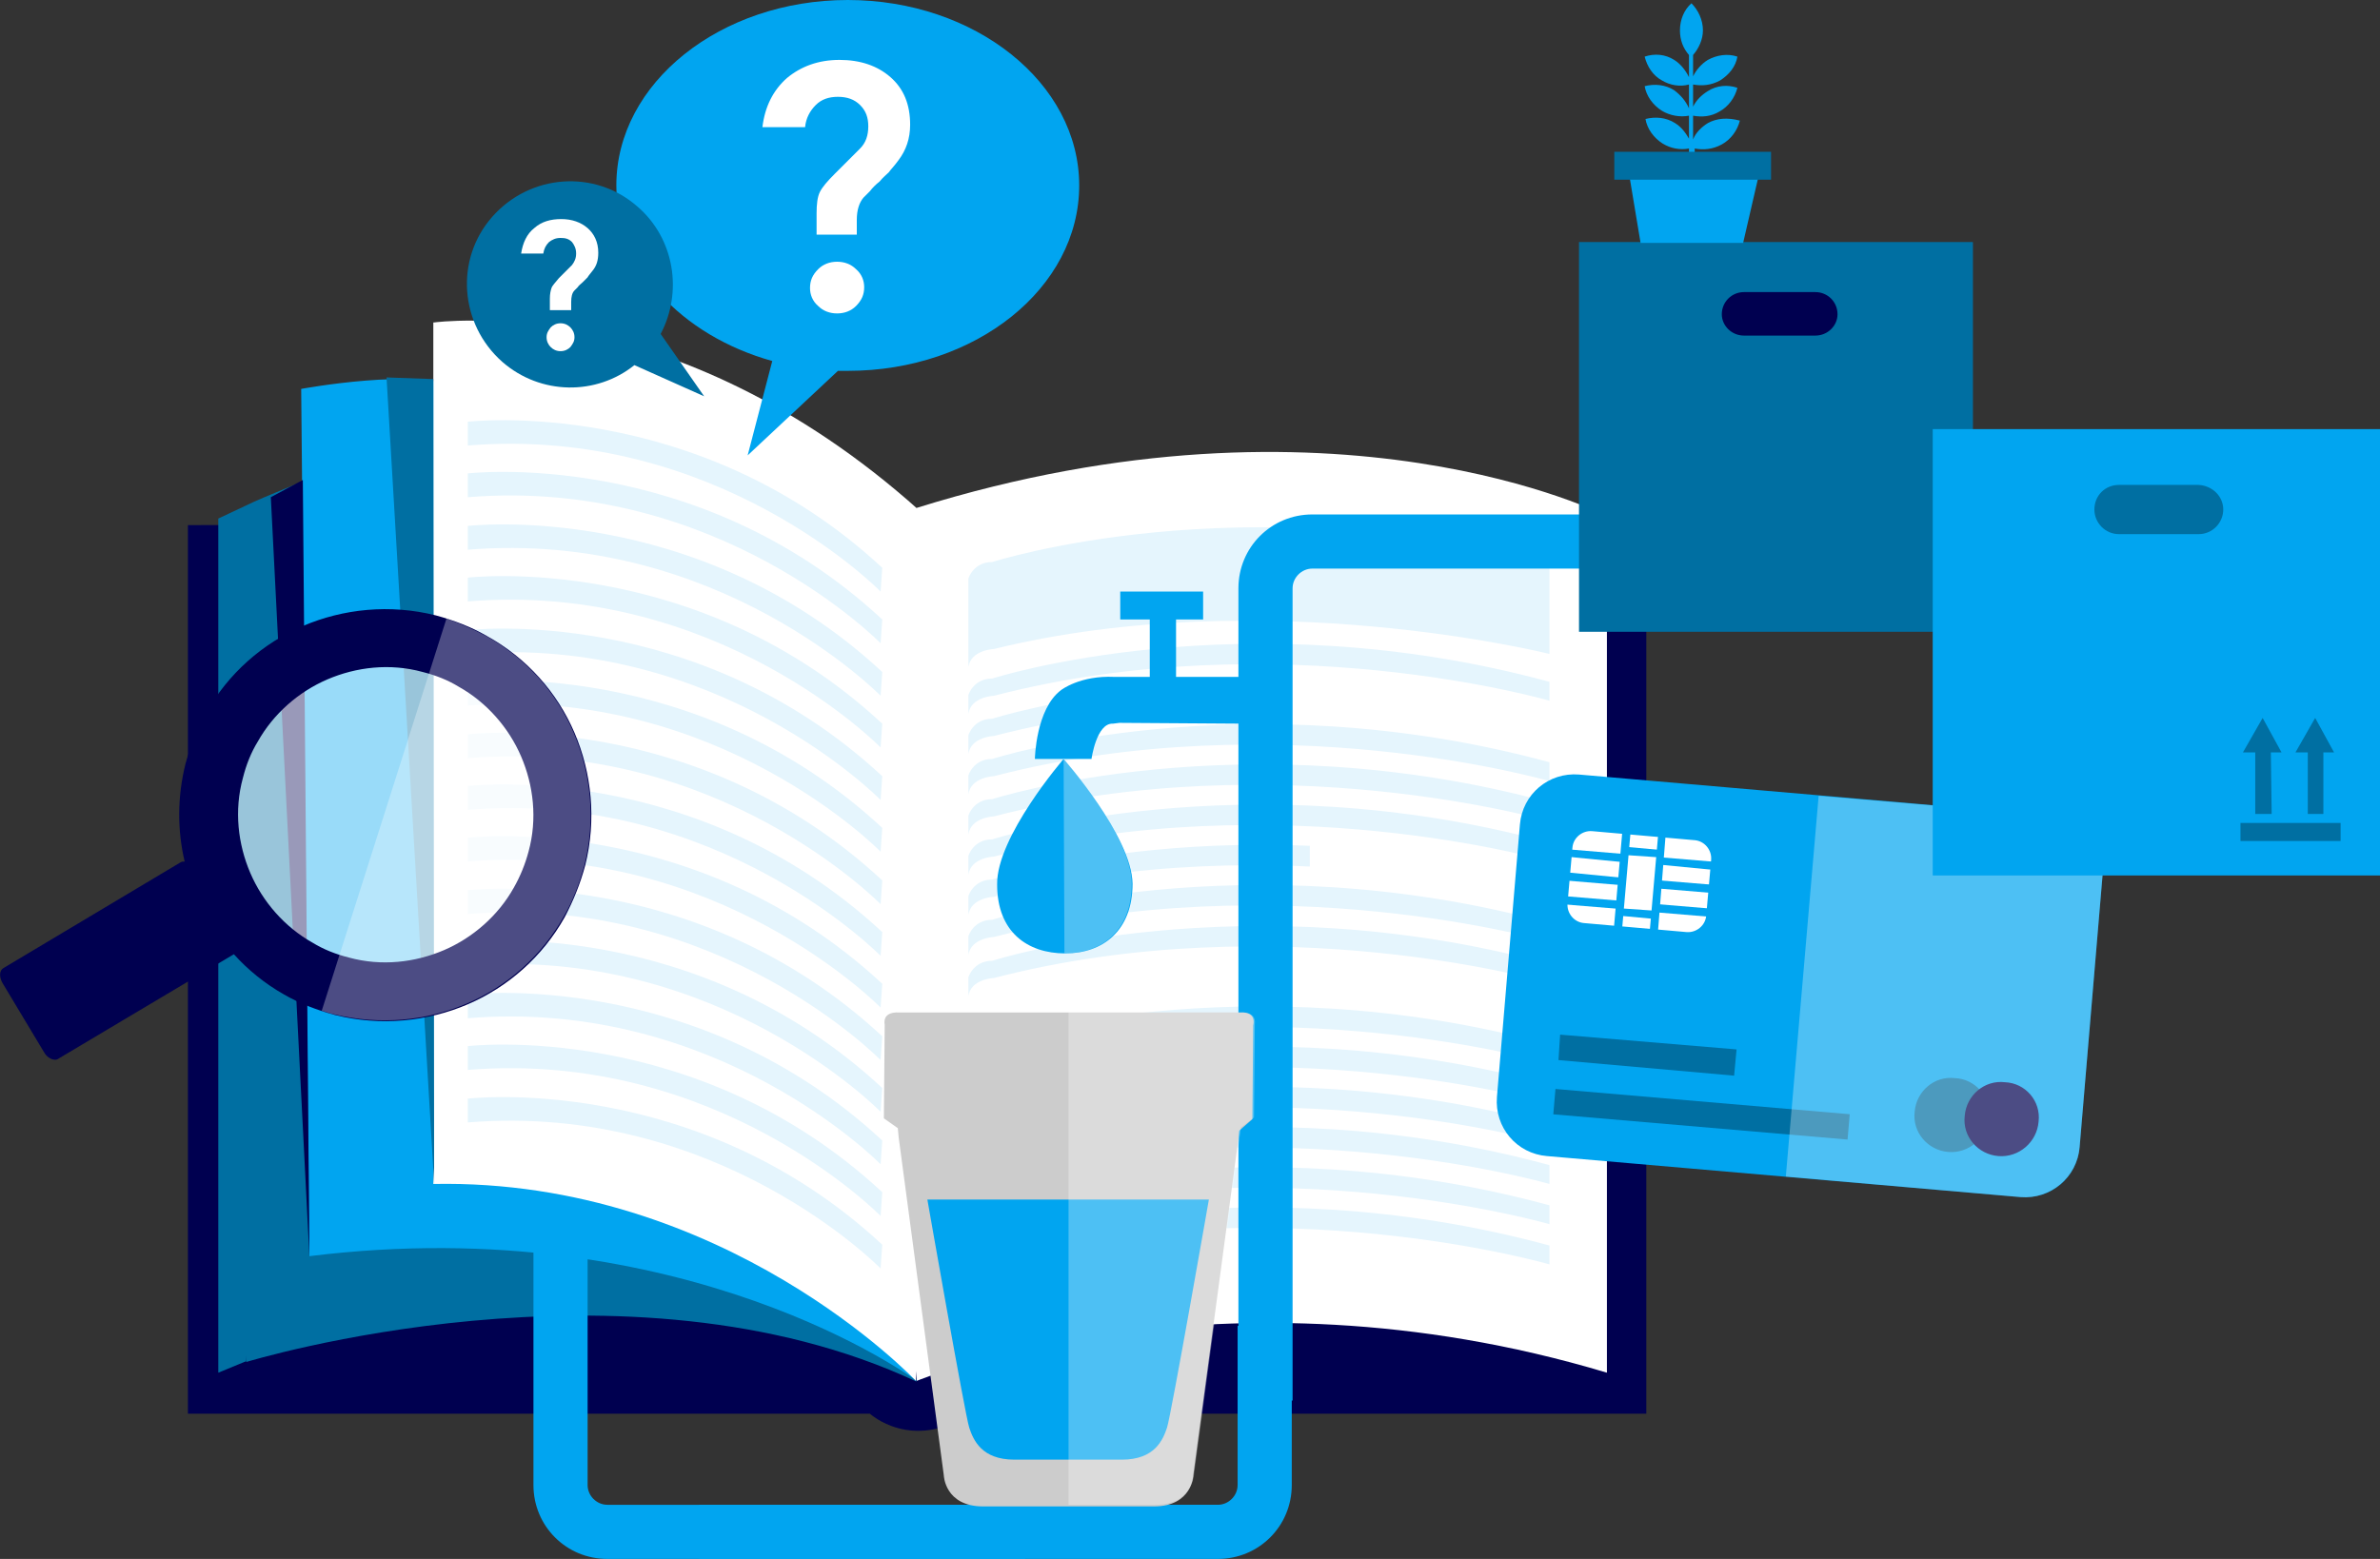 <?xml version="1.0" encoding="utf-8"?>
<!-- Generator: Adobe Illustrator 17.1.0, SVG Export Plug-In . SVG Version: 6.00 Build 0)  -->
<!DOCTYPE svg PUBLIC "-//W3C//DTD SVG 1.1//EN" "http://www.w3.org/Graphics/SVG/1.1/DTD/svg11.dtd">
<svg version="1.1" xmlns="http://www.w3.org/2000/svg" xmlns:xlink="http://www.w3.org/1999/xlink" x="0px" y="0px"
	 viewBox="0 0 290 190" enable-background="new 0 0 290 190" xml:space="preserve">
<rect x="0" y="0" width="290" height="190" fill="#333333" stroke="none"/>
<g id="Ebene_1">
	<g>
		<g>
			<g>
				<path fill="#000050" d="M22.9,64v108.3H106c0,0,5.1,4.7,12.2,0h82.4V63.7L22.9,64z"/>
				<rect x="26.6" y="86.2" fill="#000050" width="86.1" height="82.1"/>
				<rect x="112.1" y="86.2" fill="#000050" width="82.8" height="82.1"/>
				<path fill="#FFFFFF" d="M111.7,61.9v106.4c0,0,36.8-15.2,84.1-1V62.9C195.8,62.9,162.7,46,111.7,61.9z"/>
				<polygon fill="#006FA2" points="30,61.6 26.6,63.2 26.6,167.3 30,165.9 36.4,67.3 				"/>
				<path fill="#006FA2" d="M38.1,58.2c0,0-6.1,2.4-8.1,3.4v104.4c0,0,46.3-14.2,81.7,2.4L38.1,58.2z"/>
				<path fill="#01A5F0" d="M36.7,47.4c0,0,14.5-2.7,19.3,0l55.7,120.9c0,0-28-20.9-74-15.2L36.7,47.4z"/>
				<path fill="#FFFFFF" d="M52.9,39.3c0,0,29-4.1,59.1,22.9l1.5,85l-1.9,21.1c0,0-23.3-24.7-58.8-24V39.3z"/>
				<path fill="#E5F5FD" d="M118,84.7c0,0,0.6-2,2.9-2c0,0,30.4-9.8,67.9,0.4v2.3c0,0-33-9.6-67.7-0.6c0,0-2.8,0.1-3.1,2.2L118,84.7
					z"/>
				<path fill="#E5F5FD" d="M118,89.6c0,0,0.6-2,2.9-2c0,0,30.4-9.8,67.9,0.4v2.3c0,0-33-9.6-67.7-0.6c0,0-2.8,0.1-3.1,2.2L118,89.6
					z"/>
				<path fill="#E5F5FD" d="M118,94.5c0,0,0.6-2,2.9-2c0,0,30.4-9.8,67.9,0.4v2.3c0,0-33-9.6-67.7-0.6c0,0-2.8,0.1-3.1,2.2L118,94.5
					z"/>
				<path fill="#E5F5FD" d="M118,99.4c0,0,0.6-2,2.9-2c0,0,30.4-9.8,67.9,0.4v2.3c0,0-33-9.6-67.7-0.6c0,0-2.8,0.1-3.1,2.2L118,99.4
					z"/>
				<path fill="#E5F5FD" d="M118,104.3c0,0,0.6-2,2.9-2c0,0,30.4-9.8,67.9,0.4v2.3c0,0-33-9.6-67.7-0.6c0,0-2.8,0.1-3.1,2.2
					L118,104.3z"/>
				<path fill="#E5F5FD" d="M118,109.2c0,0,0.6-2,2.9-2c0,0,30.4-9.8,67.9,0.4v2.3c0,0-33-9.6-67.7-0.6c0,0-2.8,0.1-3.1,2.2
					L118,109.2z"/>
				<path fill="#E5F5FD" d="M118,114.1c0,0,0.6-2,2.9-2c0,0,30.4-9.8,67.9,0.4v2.3c0,0-33-9.6-67.7-0.6c0,0-2.8,0.1-3.1,2.2
					L118,114.1z"/>
				<path fill="#E5F5FD" d="M118,119.1c0,0,0.6-2,2.9-2c0,0,30.4-9.8,67.9,0.4v2.3c0,0-33-9.6-67.7-0.6c0,0-2.8,0.1-3.1,2.2
					L118,119.1z"/>
				<path fill="#E5F5FD" d="M118,128.9c0,0,0.6-2,2.9-2c0,0,30.4-9.8,67.9,0.4v2.3c0,0-33-9.6-67.7-0.6c0,0-2.8,0.1-3.1,2.2
					L118,128.9z"/>
				<path fill="#E5F5FD" d="M118,133.8c0,0,0.6-2,2.9-2c0,0,30.4-9.8,67.9,0.4v2.3c0,0-33-9.6-67.7-0.6c0,0-2.8,0.1-3.1,2.2
					L118,133.8z"/>
				<path fill="#E5F5FD" d="M118,138.7c0,0,0.6-2,2.9-2c0,0,30.4-9.8,67.9,0.4v2.3c0,0-33-9.6-67.7-0.6c0,0-2.8,0.1-3.1,2.2
					L118,138.7z"/>
				<path fill="#E5F5FD" d="M118,143.6c0,0,0.6-2,2.9-2c0,0,30.4-9.8,67.9,0.4v2.3c0,0-33-9.6-67.7-0.6c0,0-2.8,0.1-3.1,2.2
					L118,143.6z"/>
				<path fill="#E5F5FD" d="M118,148.5c0,0,0.6-2,2.9-2c0,0,30.4-9.8,67.9,0.4v2.3c0,0-33-9.6-67.7-0.6c0,0-2.8,0.1-3.1,2.2
					L118,148.5z"/>
				<path fill="#E5F5FD" d="M118,153.4c0,0,0.6-2,2.9-2c0,0,30.4-9.8,67.9,0.4v2.3c0,0-33-9.6-67.7-0.6c0,0-2.8,0.1-3.1,2.2
					L118,153.4z"/>
				<path fill="#E5F5FD" d="M118,70.5c0,0,0.6-2,2.9-2c0,0,30.4-9.8,67.9,0.4v10.8c0,0-34.7-8.7-67.7-0.6c0,0-2.8,0.1-3.1,2.2
					L118,70.5z"/>
				<polygon fill="#FFFFFF" points="154.4,82.1 154.4,86.7 189.4,90.8 189.4,86.7 175.6,84.1 165,82.2 160.1,81.9 				"/>
				<polygon fill="#FFFFFF" points="159.6,101.6 159.6,106.2 189.4,110.3 189.4,106.2 175.6,103.6 165,101.7 160.1,101.4 				"/>
				<path fill="#E5F5FD" d="M107.3,154.6c0,0-19.8-20.3-50.3-17.8v-2.9c0,0,27.8-3.3,50.5,17.8L107.3,154.6z"/>
				<path fill="#E5F5FD" d="M107.3,148.2c0,0-19.8-20.3-50.3-17.8v-2.9c0,0,27.8-3.3,50.5,17.8L107.3,148.2z"/>
				<path fill="#E5F5FD" d="M107.3,141.9c0,0-19.8-20.3-50.3-17.8v-2.9c0,0,27.8-3.3,50.5,17.8L107.3,141.9z"/>
				<path fill="#E5F5FD" d="M107.3,135.5c0,0-19.8-20.3-50.3-17.8v-2.9c0,0,27.8-3.3,50.5,17.8L107.3,135.5z"/>
				<path fill="#E5F5FD" d="M107.3,129.2c0,0-19.8-20.3-50.3-17.8v-2.9c0,0,27.8-3.3,50.5,17.8L107.3,129.2z"/>
				<path fill="#E5F5FD" d="M107.3,122.8c0,0-19.8-20.3-50.3-17.8v-2.9c0,0,27.8-3.3,50.5,17.8L107.3,122.8z"/>
				<path fill="#E5F5FD" d="M107.3,116.5c0,0-19.8-20.3-50.3-17.8v-2.9c0,0,27.8-3.3,50.5,17.8L107.3,116.5z"/>
				<path fill="#E5F5FD" d="M107.3,110.2c0,0-19.8-20.3-50.3-17.8v-2.9c0,0,27.8-3.3,50.5,17.8L107.3,110.2z"/>
				<path fill="#E5F5FD" d="M107.3,103.8c0,0-19.8-20.3-50.3-17.8v-2.9c0,0,27.8-3.3,50.5,17.8L107.3,103.8z"/>
				<path fill="#E5F5FD" d="M107.3,97.5c0,0-19.8-20.3-50.3-17.8v-2.9c0,0,27.8-3.3,50.5,17.8L107.3,97.5z"/>
				<path fill="#E5F5FD" d="M107.3,91.1c0,0-19.8-20.3-50.3-17.8v-2.9c0,0,27.8-3.3,50.5,17.8L107.3,91.1z"/>
				<path fill="#E5F5FD" d="M107.3,84.8c0,0-19.8-20.3-50.3-17.8v-2.9c0,0,27.8-3.3,50.5,17.8L107.3,84.8z"/>
				<path fill="#E5F5FD" d="M107.3,78.4c0,0-19.8-20.3-50.3-17.8v-2.9c0,0,27.8-3.3,50.5,17.8L107.3,78.4z"/>
				<path fill="#E5F5FD" d="M107.3,72.1c0,0-19.8-20.3-50.3-17.8v-2.9c0,0,27.8-3.3,50.5,17.8L107.3,72.1z"/>
			</g>
			<polygon fill="#006FA2" points="52.9,144.3 47.1,46 52.8,46.2 			"/>
			<polygon fill="#000050" points="37.7,153.1 33,60.6 36.9,58.5 			"/>
		</g>
		<g>
			<g>
				<path fill="#01A5F0" d="M253.4,139.8c-0.3,3.7-3.5,6.4-7.2,6.1l-57.7-5c-3.7-0.3-6.4-3.5-6.1-7.2l2.8-33.2
					c0.3-3.7,3.5-6.4,7.2-6.1l57.7,5c3.6,0.3,6.4,3.5,6.1,7.2L253.4,139.8z"/>
				<path fill="#FFFFFF" d="M207.9,111.6c-0.1,1.2-1.2,2.1-2.4,2l-12.5-1.1c-1.2-0.1-2.1-1.2-2-2.4l0.6-6.8c0.1-1.2,1.2-2.1,2.4-2
					l12.5,1.1c1.2,0.1,2.1,1.2,2,2.4L207.9,111.6z"/>
				<polygon fill="#01A5F0" points="196.6,113.7 197.7,101.1 198.7,101.2 197.6,113.8 196.6,113.7 				"/>
				<polygon fill="#01A5F0" points="201,113.7 202.1,101.1 203,101.2 202,113.8 201,113.7 				"/>
				<polygon fill="#01A5F0" points="190.8,104.4 190.9,103.5 198.1,104.1 198,105.1 190.8,104.4 				"/>
				<polygon fill="#01A5F0" points="190.6,107.3 190.7,106.3 197.9,107 197.8,107.9 190.6,107.3 				"/>
				<polygon fill="#01A5F0" points="190.3,110.2 190.4,109.2 197.6,109.8 197.6,110.8 190.3,110.2 				"/>
				<polygon fill="#01A5F0" points="202.4,105.4 202.5,104.5 209.7,105.1 209.6,106.1 202.4,105.4 				"/>
				<polygon fill="#01A5F0" points="197.9,104.2 198,103.2 202.4,103.6 202.3,104.5 197.9,104.2 				"/>
				<polygon fill="#01A5F0" points="197.3,111.6 197.4,110.7 201.7,111 201.6,112 197.3,111.6 				"/>
				<polygon fill="#01A5F0" points="202.2,108.3 202.2,107.3 209.5,107.9 209.4,108.9 202.2,108.3 				"/>
				<polygon fill="#01A5F0" points="201.9,111.2 202,110.2 209.2,110.8 209.1,111.8 201.9,111.2 				"/>
				<path fill="#006FA2" d="M242.3,136.2c-0.2,2.5-2.4,4.4-4.9,4.2c-2.5-0.2-4.4-2.4-4.1-4.9c0.2-2.5,2.4-4.4,4.9-4.1
					C240.7,131.5,242.6,133.7,242.3,136.2z"/>
				<path fill="#000050" d="M248.4,136.7c-0.2,2.5-2.4,4.4-4.9,4.2c-2.5-0.2-4.4-2.4-4.1-4.9c0.2-2.5,2.4-4.4,4.9-4.1
					C246.8,132,248.7,134.2,248.4,136.7z"/>
				
					<rect x="189.4" y="134.3" transform="matrix(0.996 8.546240e-02 -8.546240e-02 0.996 12.367 -17.227)" fill="#006FA2" width="36" height="3.1"/>
				<polygon fill="#006FA2" points="211.3,131.1 189.9,129.2 190.1,126.1 211.6,127.9 				"/>
			</g>
			<g opacity="0.3">
				<path fill="#FFFFFF" d="M250.2,99.4L221.6,97l-4,46.4l28.6,2.5c3.6,0.3,6.9-2.4,7.2-6.1l2.8-33.2
					C256.6,103,253.9,99.7,250.2,99.4z"/>
			</g>
		</g>
		<g>
			<path fill="#01A5F0" d="M151.1,76.5v6h-7.8v-7h3.3v-3.4h-10.1v3.4h3.6v7h-4.3c-4.2-0.2-6.5,1.6-6.5,1.6c-3.1,2.3-3.2,8.4-3.2,8.4
				h6.9c0,0,0.6-4.4,2.6-4.3l0.8-0.1l14.8,0.1v7.4h3.4V76.5H151.1z"/>
		</g>
		<path fill="#01A5F0" d="M75.1,22.6C75.1,10.1,87.8,0,103.3,0s28.2,10.1,28.2,22.6s-12.6,22.6-28.2,22.6c-0.4,0-0.8,0-1.2,0
			l-11,10.3L94.1,44C83,40.9,75.1,32.5,75.1,22.6z"/>
		<g>
			<path fill="#FFFFFF" d="M104.3,28.6h-4.8V26c0-1.1,0.1-2,0.4-2.6c0.3-0.6,0.9-1.3,1.8-2.2l3.1-3.1c0.7-0.7,1-1.6,1-2.7
				c0-1.1-0.3-1.9-1-2.6c-0.7-0.7-1.6-1-2.7-1c-1.1,0-2,0.3-2.7,1c-0.7,0.7-1.2,1.6-1.3,2.7h-5.2c0.3-2.5,1.3-4.5,3-6
				c1.7-1.4,3.8-2.2,6.4-2.2c2.5,0,4.6,0.7,6.2,2.1c1.6,1.4,2.4,3.3,2.4,5.8c0,1.7-0.5,3.1-1.4,4.3c-0.5,0.7-1,1.2-1.2,1.5
				c-0.3,0.3-0.7,0.6-1.1,1.1c-0.5,0.4-0.9,0.8-1.2,1.2c-0.3,0.3-0.6,0.6-0.8,0.8c-0.5,0.6-0.8,1.5-0.8,2.7V28.6z M102,38.2
				c-0.9,0-1.7-0.3-2.3-0.9c-0.7-0.6-1-1.4-1-2.2c0-0.9,0.3-1.6,1-2.3c0.6-0.6,1.4-0.9,2.3-0.9c0.9,0,1.7,0.3,2.3,0.9
				c0.7,0.6,1,1.4,1,2.2c0,0.9-0.3,1.6-1,2.3C103.7,37.9,102.9,38.2,102,38.2z"/>
		</g>
		<g>
			<g>
				<circle opacity="0.6" fill="#FFFFFF" cx="46.9" cy="99.3" r="18.5"/>
				<path fill="#000050" d="M71.3,105.5c1.4-5.6,0.8-11.3-1.3-16.2c-2.1-4.9-5.8-9.1-10.7-11.8c-1.9-1.1-4-1.9-6.2-2.5
					c-5.6-1.4-11.3-0.8-16.2,1.3c-4.9,2.1-9.1,5.8-11.8,10.6c-1.1,1.9-1.9,4-2.5,6.2c-1,4-1,8.1-0.1,11.9c-0.2,0-0.3,0-0.5,0.1
					L0.4,118c-0.5,0.3-0.5,1.1-0.1,1.8l5.1,8.5c0.4,0.7,1.2,1,1.6,0.8l21.5-12.8c1.7,1.9,3.8,3.6,6.1,4.9c1.9,1.1,4,1.9,6.2,2.5
					c5.6,1.4,11.3,0.8,16.2-1.3c4.9-2.1,9.1-5.8,11.8-10.6C69.9,109.7,70.7,107.7,71.3,105.5z M62.6,108.2c-1.9,3.4-5,6.1-8.5,7.6
					c-3.5,1.5-7.6,2-11.6,0.9c-1.6-0.4-3.1-1-4.4-1.8c-3.4-1.9-6.1-5-7.6-8.5c-1.5-3.5-2-7.6-0.9-11.6c0.4-1.6,1-3.1,1.8-4.4
					c1.9-3.4,5-6.1,8.5-7.6c3.5-1.5,7.6-2,11.6-0.9c1.6,0.4,3.1,1,4.4,1.8c3.4,1.9,6.1,5,7.6,8.5c1.5,3.5,2,7.6,0.9,11.6
					C64,105.3,63.4,106.8,62.6,108.2z"/>
			</g>
			<g opacity="0.3">
				<path fill="#FFFFFF" d="M56.9,122.3c4.9-2.1,9.1-5.8,11.8-10.6c1.1-1.9,1.9-4,2.5-6.2c1.4-5.6,0.8-11.3-1.3-16.2
					c-2.1-4.9-5.8-9.1-10.7-11.8c-1.5-0.8-3.1-1.5-4.8-2.1l-15.2,47.8c0.5,0.1,0.9,0.3,1.4,0.4C46.4,125,52,124.4,56.9,122.3z"/>
			</g>
		</g>
		<path fill="#01A5F0" d="M218.7,62.7h-58.8c-5,0-9,4-9,9v99h6.6v-99c0-1.3,1.1-2.4,2.4-2.4h58.8"/>
		<path fill="#01A5F0" d="M157.4,161.6V181c0,5-4,9-9,9H85.2v-6.6h63.2c1.3,0,2.4-1.1,2.4-2.4v-19.4"/>
		<path fill="#01A5F0" d="M124.9,190H74c-5,0-9-4-9-9v-31.6h6.6V181c0,1.3,1.1,2.4,2.4,2.4h51"/>
		<g>
			<path fill="#01A5F0" d="M129.6,92.5c0,0-8.2,9.5-8.1,15.3c0,5.8,3.7,8.4,8.3,8.4c4.5,0,8.2-2.7,8.2-8.5
				C137.9,101.9,129.6,92.5,129.6,92.5z"/>
			<path opacity="0.3" fill="#FFFFFF" d="M129.7,116.2c4.5,0,8.2-2.7,8.2-8.5c0-5.8-8.3-15.3-8.3-15.3"/>
		</g>
		<g>
			<path fill="#CCCCCC" d="M151.2,123.4h-41.7c0,0-2-0.2-1.7,1.5l-0.1,11.4l1.7,1.2l0.1,1.1l5.5,41.2c0,0,0.1,3.8,4.8,3.8h20.8
				c4.7,0,4.8-3.8,4.8-3.8l5.5-41l0.1-1l1.6-1.4l0.1-11.4C153.1,123.2,151.2,123.4,151.2,123.4z"/>
			<path fill="#01A5F0" d="M113,146.2c0,0,4.6,26.3,5.1,27.8c0.5,1.5,1.5,3.9,5.5,3.9h13.1c4,0,5-2.4,5.5-3.9
				c0.5-1.5,5.1-27.8,5.1-27.8H113z"/>
			<path opacity="0.3" fill="#FFFFFF" d="M152.9,124.8l-0.1,11.4l-1.6,1.2l-5.7,42.2c0,0-0.1,3.8-4.8,3.8h-10.5v-60h20.9
				C151.2,123.4,153.1,123.2,152.9,124.8z"/>
		</g>
		<path fill="#006FA2" d="M61.2,44.1C56,39.5,55.4,31.6,60,26.4c4.6-5.2,12.5-5.8,17.7-1.2c4.5,3.9,5.5,10.4,2.8,15.5l5.3,7.6
			l-8.5-3.8C72.7,48.2,65.9,48.2,61.2,44.1z"/>
		<g>
			<path fill="#FFFFFF" d="M69.5,37.8H67v-1.4c0-0.6,0.1-1,0.2-1.3c0.1-0.3,0.5-0.7,0.9-1.2l1.6-1.6c0.3-0.4,0.5-0.8,0.5-1.4
				c0-0.6-0.2-1-0.5-1.4c-0.4-0.4-0.8-0.5-1.4-0.5c-0.6,0-1,0.2-1.4,0.5c-0.4,0.4-0.6,0.8-0.7,1.4h-2.7c0.2-1.3,0.7-2.4,1.6-3.1
				c0.9-0.8,2-1.1,3.3-1.1c1.3,0,2.4,0.4,3.2,1.1c0.8,0.7,1.3,1.7,1.3,3c0,0.9-0.2,1.6-0.7,2.2c-0.3,0.4-0.5,0.6-0.6,0.8
				c-0.1,0.1-0.3,0.3-0.6,0.6c-0.2,0.2-0.5,0.4-0.6,0.6c-0.2,0.2-0.3,0.3-0.4,0.4c-0.3,0.3-0.4,0.8-0.4,1.4V37.8z M68.3,42.8
				c-0.5,0-0.9-0.2-1.2-0.5c-0.3-0.3-0.5-0.7-0.5-1.2c0-0.5,0.2-0.8,0.5-1.2c0.3-0.3,0.7-0.5,1.2-0.5c0.5,0,0.9,0.2,1.2,0.5
				c0.3,0.3,0.5,0.7,0.5,1.2c0,0.5-0.2,0.8-0.5,1.2C69.2,42.6,68.8,42.8,68.3,42.8z"/>
		</g>
		<rect x="192.4" y="29.5" fill="#006FA2" width="48" height="47.5"/>
		<path fill="#000050" d="M223.9,38.3c0,1.4-1.2,2.6-2.7,2.6h-8.7c-1.5,0-2.7-1.2-2.7-2.6l0,0c0-1.5,1.2-2.7,2.7-2.7h8.7
			C222.7,35.6,223.9,36.8,223.9,38.3L223.9,38.3z"/>
		<g>
			<rect x="235.5" y="52.3" fill="#01A5F0" width="54.5" height="54.4"/>
			<path fill="#006FA2" d="M270.9,62.1c0,1.6-1.3,3-3,3h-9.7c-1.7,0-3-1.4-3-3l0,0c0-1.7,1.3-3,3-3h9.7
				C269.6,59.2,270.9,60.5,270.9,62.1L270.9,62.1z"/>
			<polygon fill="#006FA2" points="275.7,87.5 273.3,91.7 274.8,91.7 274.8,99.2 276.8,99.2 276.7,91.7 278,91.7 			"/>
			<polygon fill="#006FA2" points="282.1,87.5 279.7,91.7 281.2,91.7 281.2,99.2 283.1,99.2 283.1,91.7 284.4,91.7 			"/>
			<rect x="273" y="100.3" fill="#006FA2" width="12.2" height="2.2"/>
		</g>
		<g>
			<path fill="#01A5F0" d="M208.1,15c-0.8,0.5-1.5,1.2-1.8,2l0-2.9c1.1,0.2,2.2,0.1,3.2-0.5c1.1-0.6,1.9-1.7,2.2-2.9
				c-1.2-0.4-2.5-0.3-3.6,0.4c-0.8,0.5-1.4,1.1-1.8,1.9l0-2.7c1.1,0.2,2.2,0.1,3.3-0.5c1.1-0.7,1.9-1.7,2.1-2.9
				c-1.2-0.4-2.5-0.2-3.6,0.4c-0.8,0.5-1.4,1.2-1.8,2l0-2.6c0.7-0.8,1.2-1.9,1.2-3c0-1.3-0.6-2.5-1.4-3.3c-0.9,0.8-1.4,2-1.4,3.3
				c0,1.2,0.4,2.2,1.1,3l0,2.7c-0.4-0.8-1-1.6-1.8-2.1c-1.1-0.7-2.4-0.8-3.6-0.4c0.3,1.2,1,2.3,2.1,2.9c1,0.6,2.2,0.8,3.3,0.5l0,2.9
				c-0.4-0.9-1-1.6-1.8-2.2c-1.1-0.7-2.4-0.8-3.6-0.5c0.2,1.2,1,2.3,2.1,3c1,0.6,2.2,0.8,3.3,0.6l0,2.8c-0.4-0.7-0.9-1.4-1.7-1.9
				c-1.1-0.7-2.4-0.8-3.6-0.5c0.2,1.2,1,2.3,2.1,3c1,0.6,2.1,0.8,3.2,0.6v1.1c0.3,0,0.4,0,0.7,0l0-1.1c1.1,0.2,2.2,0.1,3.3-0.5
				c1.1-0.6,1.9-1.7,2.2-2.9C210.5,14.3,209.2,14.4,208.1,15z"/>
			<g>
				<polygon fill="#01A5F0" points="198.6,21.8 199.9,29.6 212.4,29.6 214.2,21.8 				"/>
				<rect x="196.7" y="18.5" fill="#006FA2" width="19.1" height="3.4"/>
			</g>
		</g>
	</g>
</g>
<g id="Ebene_2">
</g>
</svg>
